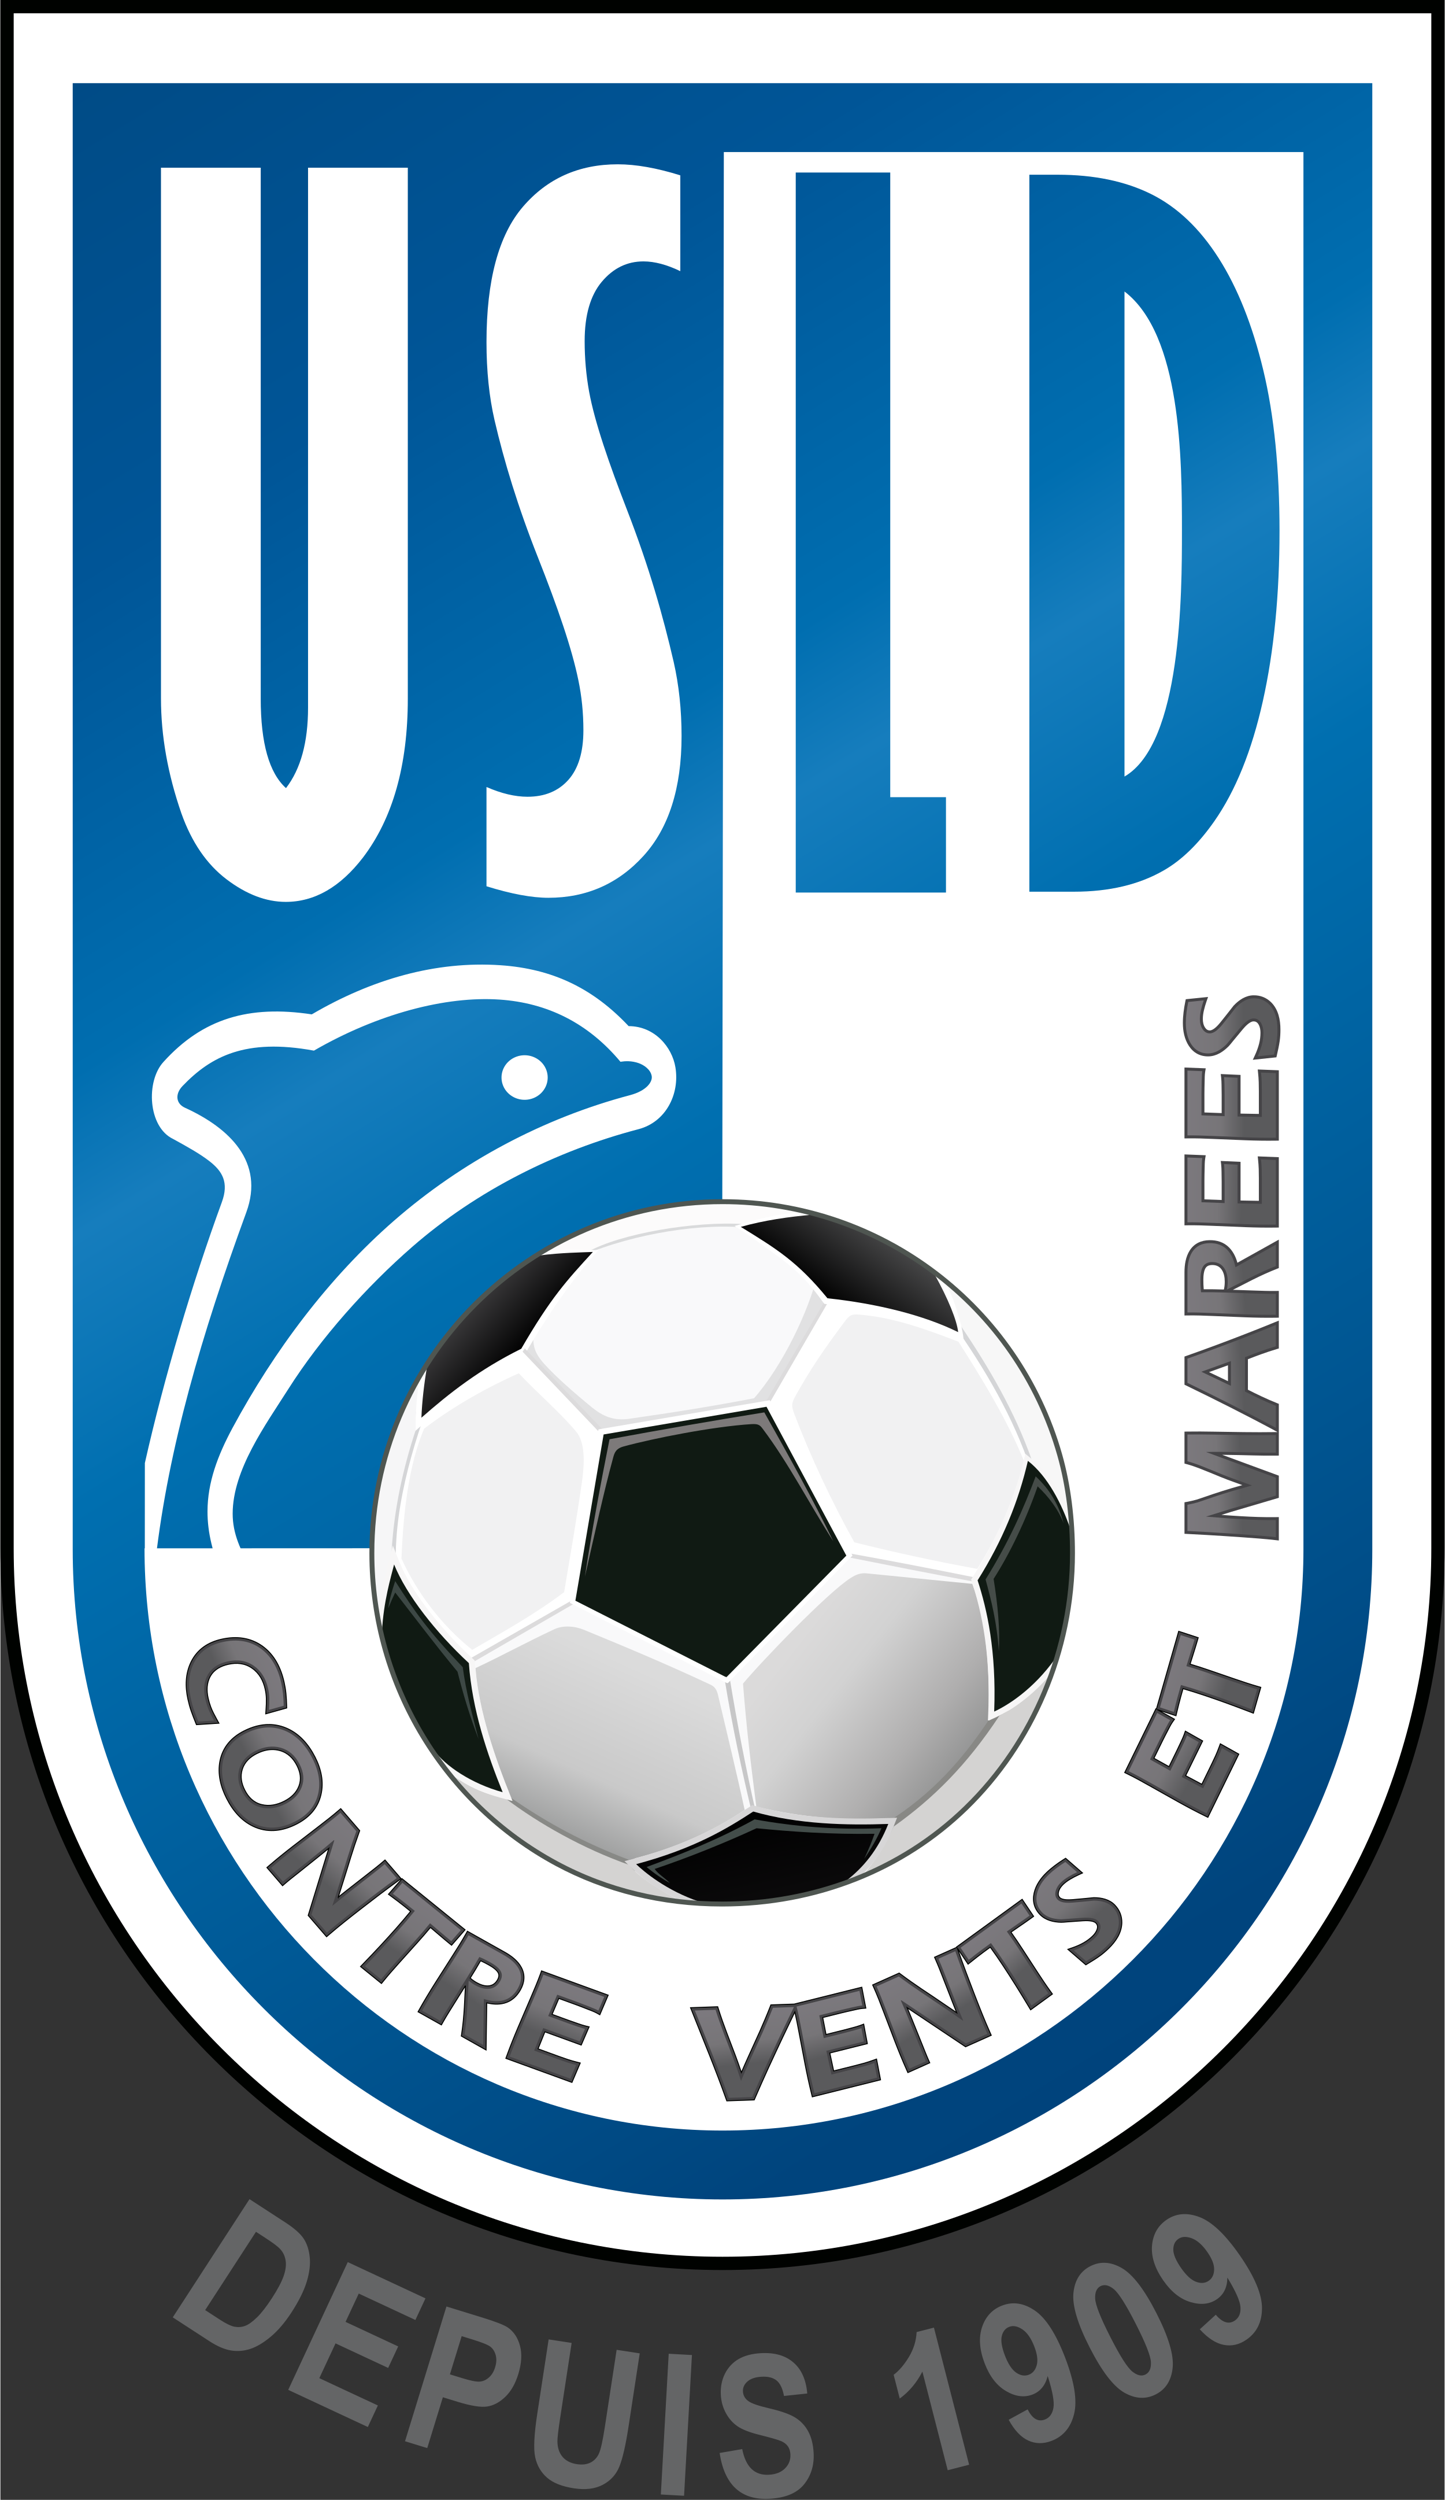 <svg height="415.825" viewBox="0 0 346.805 600" width="240.486" xmlns="http://www.w3.org/2000/svg" xmlns:xlink="http://www.w3.org/1999/xlink"><rect x="0" y="0" width="346.805" height="600" fill="#333333" stroke="none"/><linearGradient id="a"><stop offset="0" stop-color="#7c797e"/><stop offset=".364" stop-color="#777578"/><stop offset=".621" stop-color="#5a5a5c"/><stop offset="1" stop-color="#5a5a5c"/></linearGradient><linearGradient id="d" gradientUnits="userSpaceOnUse" x1="17.362" x2="315.902" y1="19.963" y2="505.498"><stop offset="0" stop-color="#004b86"/><stop offset=".178" stop-color="#005597"/><stop offset=".255" stop-color="#0060a2"/><stop offset=".356" stop-color="#006eb0"/><stop offset=".414" stop-color="#167dbd"/><stop offset=".512" stop-color="#006fb0"/><stop offset=".91" stop-color="#00447d"/><stop offset="1" stop-color="#00427b"/></linearGradient><linearGradient id="x" gradientUnits="userSpaceOnUse" x1="283.819" x2="307.205" xlink:href="#a" y1="246.26" y2="246.614"/><linearGradient id="K" gradientUnits="userSpaceOnUse" x1="279.923" x2="302.891" xlink:href="#a" y1="400.207" y2="407.928"/><linearGradient id="w" gradientUnits="userSpaceOnUse" x1="284.882" x2="307.205" xlink:href="#a" y1="265.394" y2="265.394"/><linearGradient id="v" gradientUnits="userSpaceOnUse" x1="284.173" x2="306.496" xlink:href="#a" y1="285.945" y2="286.299"/><linearGradient id="u" gradientUnits="userSpaceOnUse" x1="284.173" x2="306.996" xlink:href="#a" y1="306.142" y2="304.357"/><linearGradient id="t" gradientUnits="userSpaceOnUse" x1="285.05" x2="306.496" xlink:href="#a" y1="331.903" y2="330.591"/><linearGradient id="s" gradientUnits="userSpaceOnUse" x1="284.173" x2="306.288" xlink:href="#a" y1="355.394" y2="354.669"/><linearGradient id="J" gradientUnits="userSpaceOnUse" x1="273.543" x2="295.866" xlink:href="#a" y1="416.693" y2="429.094"/><linearGradient id="I" gradientUnits="userSpaceOnUse" x1="250.157" x2="266.811" xlink:href="#a" y1="449.646" y2="469.488"/><linearGradient id="H" gradientUnits="userSpaceOnUse" x1="237.402" x2="251.634" xlink:href="#a" y1="462.402" y2="478.434"/><linearGradient id="G" gradientUnits="userSpaceOnUse" x1="220.394" x2="231.772" xlink:href="#a" y1="471.969" y2="491.254"/><linearGradient id="F" gradientUnits="userSpaceOnUse" x1="198.071" x2="203.74" xlink:href="#a" y1="479.055" y2="501.024"/><linearGradient id="E" gradientUnits="userSpaceOnUse" x1="178.228" x2="180.543" xlink:href="#a" y1="482.244" y2="503.317"/><linearGradient id="D" gradientUnits="userSpaceOnUse" x1="137.48" x2="128.976" xlink:href="#a" y1="475.866" y2="497.126"/><linearGradient id="C" gradientUnits="userSpaceOnUse" x1="118.701" x2="105.899" xlink:href="#a" y1="466.299" y2="486"/><linearGradient id="B" gradientUnits="userSpaceOnUse" x1="103.465" x2="91.506" xlink:href="#a" y1="457.441" y2="476.062"/><linearGradient id="A" gradientUnits="userSpaceOnUse" x1="86.278" x2="70.512" xlink:href="#a" y1="439.378" y2="457.795"/><linearGradient id="z" gradientUnits="userSpaceOnUse" x1="74.927" x2="55.63" xlink:href="#a" y1="422.05" y2="432.283"/><linearGradient id="y" gradientUnits="userSpaceOnUse" x1="65.906" x2="46.417" xlink:href="#a" y1="399.331" y2="407.835"/><linearGradient id="k" gradientUnits="userSpaceOnUse" x1="193.117" x2="234.72" y1="391.742" y2="424.574"><stop offset="0" stop-color="#dbdada"/><stop offset=".272" stop-color="#d2d2d2"/><stop offset=".693" stop-color="#afaeae"/><stop offset="1" stop-color="#8c8d8d"/></linearGradient><linearGradient id="j" gradientUnits="userSpaceOnUse" x1="153.071" x2="135.354" y1="400.394" y2="439.37"><stop offset="0" stop-color="#dbdbdb"/><stop offset=".658" stop-color="#c9c9c9"/><stop offset="1" stop-color="#a1a2a2"/></linearGradient><linearGradient id="p" gradientUnits="userSpaceOnUse" x1="211.181" x2="198.806" y1="295.512" y2="312.457"><stop offset="0" stop-color="#474748"/><stop offset="1"/></linearGradient><linearGradient id="i" gradientUnits="userSpaceOnUse" x1="110.551" x2="125.394" y1="311.102" y2="324.426"><stop offset="0" stop-color="#454446"/><stop offset="1"/></linearGradient><linearGradient id="n" gradientUnits="userSpaceOnUse" x1="178.724" x2="183.543" y1="434.412" y2="457.087"><stop offset="0"/><stop offset="1" stop-color="#0b0a0b"/></linearGradient><linearGradient id="b"><stop offset="1" stop-color="#f9f9fa"/><stop offset="1" stop-color="#f7f8f9"/><stop offset="1" stop-color="#efeff0"/><stop offset="1" stop-color="#e5e5e5"/><stop offset="1" stop-color="#e4e5e5"/><stop offset="1" stop-color="#e3e4e4"/></linearGradient><linearGradient id="e" gradientTransform="matrix(1.063 0 0 1.054 -141.596 -145.5)" gradientUnits="userSpaceOnUse" x1="297.447" x2="297.447" xlink:href="#b" y1="492.301" y2="554.449"/><linearGradient id="f" gradientTransform="matrix(1.271 0 0 .881 -141.596 -145.5)" gradientUnits="userSpaceOnUse" x1="208.344" x2="208.344" y1="499.271" y2="560.164"><stop offset="1" stop-color="#e1e1e2"/><stop offset="1" stop-color="#e3e3e5"/><stop offset="1" stop-color="#f0eff0"/><stop offset="1" stop-color="#fcfcfc"/><stop offset="1" stop-color="#fff"/></linearGradient><linearGradient id="g" gradientTransform="matrix(.863 0 0 1.298 -141.596 -145.5)" gradientUnits="userSpaceOnUse" x1="274.149" x2="274.149" y1="360.138" y2="420.375"><stop offset="1" stop-color="#fff"/><stop offset="1" stop-color="#fcfbfb"/><stop offset="1" stop-color="#e5e3e4"/><stop offset="1" stop-color="#e3e2e3"/></linearGradient><linearGradient id="h" gradientTransform="matrix(1.092 0 0 1.025 -141.596 -145.5)" gradientUnits="userSpaceOnUse" x1="231.622" x2="231.622" xlink:href="#b" y1="515.267" y2="578.695"/><linearGradient id="c"><stop offset="1" stop-color="#f7f6f6"/><stop offset="1" stop-color="#d7d6d7"/><stop offset="1" stop-color="#d2d1d1"/><stop offset="1" stop-color="#8c8c8a"/><stop offset="1" stop-color="#838887"/><stop offset="1" stop-color="#8a8a88"/><stop offset="1" stop-color="#727676"/><stop offset="1" stop-color="#7b8180"/></linearGradient><linearGradient id="l" gradientTransform="matrix(.768 0 0 1.458 -141.596 -145.5)" gradientUnits="userSpaceOnUse" x1="302.398" x2="302.398" xlink:href="#c" y1="354.188" y2="396.243"/><linearGradient id="m" gradientTransform="matrix(1.77 0 0 .633 -141.596 -145.5)" gradientUnits="userSpaceOnUse" x1="164.631" x2="164.631" y1="914.802" y2="951.771"><stop offset="1" stop-color="#d7d6d7"/><stop offset="1" stop-color="#d2d1d1"/><stop offset="1" stop-color="#8c8c8a"/><stop offset="1" stop-color="#838887"/><stop offset="1" stop-color="#8a8a88"/><stop offset="1" stop-color="#727676"/><stop offset="1" stop-color="#7b8180"/></linearGradient><linearGradient id="o" gradientTransform="matrix(.647 0 0 1.73 -141.596 -145.5)" gradientUnits="userSpaceOnUse" x1="578.888" x2="578.888" xlink:href="#c" y1="285.74" y2="322.792"/><linearGradient id="q" gradientTransform="matrix(1.057 0 0 1.059 -141.596 -145.5)" gradientUnits="userSpaceOnUse" x1="263.254" x2="263.254" y1="454.626" y2="518.794"><stop offset="1" stop-color="#fff"/><stop offset="1" stop-color="#fdfdfd"/><stop offset="1" stop-color="#e6e4e4"/><stop offset="1" stop-color="#e5e3e3"/></linearGradient><linearGradient id="r" gradientTransform="matrix(1.059 0 0 1.057 -141.596 -145.5)" gradientUnits="userSpaceOnUse" x1="263.99" x2="263.99" y1="456.97" y2="518.389"><stop offset="1" stop-color="#101a13"/><stop offset="1" stop-color="#111a13"/><stop offset="1" stop-color="#3b3e3d"/><stop offset="1" stop-color="#3d3f3e"/></linearGradient><path d="m0 0h346.805v371.568c0 95.38-78.051 173.271-173.403 173.271-95.354 0-173.403-77.889-173.403-173.271z" fill="#000200" fill-rule="evenodd"/><path d="m3.189 3.189h340.427v368.38c0 93.568-76.57 170.082-170.214 170.082-93.645 0-170.214-76.51-170.214-170.082z" fill="#fff" fill-rule="evenodd"/><path d="m17.362 19.963h312.081v351.893c0 85.82-70.218 156.04-156.04 156.04-85.822 0-156.04-70.218-156.04-156.04z" fill="url(#d)"/><path d="m173.23 371.567-138.623.053c0 76.695 62.101 139.741 138.796 139.741 76.694 0 139.505-62.811 139.505-139.505v-335.357h-139.187zM38.557 40.25h23.956v127.453c0 10.656 2.02 17.81 6.066 21.456 3.532-4.573 5.298-11.013 5.298-19.313v-129.597h23.956v127.414c0 16.019-3.599 28.749-10.788 38.185-5.451 7.079-11.622 10.616-18.523 10.616-4.722 0-9.463-1.806-14.219-5.417-4.76-3.611-8.374-8.885-10.84-15.821-3.273-9.436-4.905-18.624-4.905-27.563z" fill="#fff" fill-rule="evenodd"/><path d="m116.727 188.887c3.559 1.565 6.846 2.343 9.855 2.343 4.118 0 7.386-1.344 9.799-4.04 2.408-2.697 3.617-6.668 3.617-11.913 0-4.183-.406-8.193-1.209-12.021-1.554-7.588-4.936-17.425-9.724-29.515-4.793-12.09-8.121-23.059-10.407-32.905-1.289-5.59-1.93-11.824-1.93-18.694 0-14.87 2.913-25.705 8.74-32.507 5.828-6.8 13.421-10.201 22.79-10.201 4.359 0 9.364.886 15.013 2.648v23c-3.23-1.56-6.182-2.343-8.85-2.343-3.939 0-7.273 1.634-10.011 4.896-2.739 3.263-4.109 8.011-4.109 14.25 0 4.114.354 8.159 1.072 12.125 1.369 7.45 4.824 17.327 9.107 28.389 5.364 13.827 8.682 25.577 11.204 36.497 1.256 5.531 1.889 11.45 1.889 17.759 0 12.484-3.051 22.074-9.147 28.777-6.096 6.701-13.709 10.048-22.832 10.048-3.995 0-8.949-.925-14.865-2.765z" fill="#fff" fill-rule="evenodd"/><path d="M190.991 41.408h22.693v149.923h13.384v22.896h-36.077zM247.092 41.937h6.839c8.693 0 16.165 1.552 22.407 4.646 6.242 3.099 11.643 8.217 16.202 15.362 4.559 7.144 8.132 16.118 10.731 26.922 2.594 10.804 3.893 23.663 3.893 38.585 0 15.274-1.335 28.874-3.998 40.805-2.663 11.931-6.557 21.554-11.676 28.874-3.792 5.416-7.861 9.359-12.207 11.824-5.891 3.377-13.044 5.065-21.458 5.065h-10.733zm22.845 28.024v116.423c13.7-7.967 13.796-43.717 13.796-58.991 0-17.284-.175-47.024-13.796-57.432z" fill="url(#d)"/><g fill="#646566" fill-rule="evenodd" transform="translate(-141.596 -145.5) scale(1.058)"><path d="m190.371 636.41 8.099 5.26c2.048 1.33 3.447 2.567 4.194 3.7.747 1.133 1.206 2.532 1.374 4.186.179 1.652-.051 3.51-.668 5.568-.628 2.06-1.773 4.371-3.444 6.944-1.508 2.323-3.077 4.163-4.716 5.54-1.636 1.37-3.184 2.291-4.642 2.774-1.454.476-2.909.597-4.38.36-1.471-.236-3.099-.929-4.897-2.097l-8.337-5.414zm1.473 7.411-11.534 17.76 3.335 2.166c1.424.925 2.546 1.467 3.357 1.612.818.149 1.606.084 2.364-.196.765-.276 1.658-.912 2.689-1.912 1.027-.994 2.16-2.451 3.405-4.368 1.29-1.986 2.17-3.642 2.641-4.97.467-1.321.631-2.503.476-3.535-.151-1.039-.57-1.924-1.267-2.67-.519-.568-1.669-1.421-3.449-2.578zM199.159 679.677l13.515-28.984 17.64 8.226-2.288 4.906-12.856-5.995-2.996 6.424 11.945 5.57-2.275 4.879-11.945-5.57-3.679 7.889 13.287 6.196-2.278 4.886zM225.67 691.333l9.404-30.567 8.135 2.503c3.032.933 4.964 1.691 5.807 2.269 1.343.927 2.256 2.314 2.751 4.15.493 1.842.366 3.976-.383 6.41-.681 2.213-1.67 3.934-2.962 5.173-1.292 1.238-2.66 1.963-4.099 2.183-1.431.222-3.682-.136-6.742-1.077l-3.317-1.02-3.547 11.529zm12.858-23.841-2.667 8.668 2.797.86c1.879.578 3.192.842 3.949.787.75-.058 1.452-.364 2.091-.922.646-.557 1.118-1.331 1.427-2.335.311-1.01.355-1.939.126-2.765-.234-.835-.64-1.467-1.22-1.91-.583-.436-1.928-.975-4.042-1.625zM258.27 668.23l5.218.799-2.62 17.12c-.407 2.664-.613 4.403-.604 5.226.014 1.433.402 2.592 1.153 3.491.753.891 1.843 1.449 3.263 1.667 1.207.184 2.235.063 3.083-.357.84-.421 1.478-1.092 1.904-2.006.425-.907.879-2.939 1.361-6.089l2.676-17.488 5.241.802-2.541 16.605c-.649 4.239-1.346 7.274-2.084 9.089-.746 1.821-1.996 3.197-3.764 4.124-1.77.934-3.957 1.195-6.555.797-2.701-.413-4.739-1.222-6.107-2.426-1.369-1.196-2.256-2.733-2.671-4.597-.416-1.864-.257-5.162.467-9.894zM283.736 703.413l1.785-31.93 5.271.294-1.785 31.93zM297.076 693.998l5.128-.888c.794 4.052 2.805 5.997 6.032 5.828 1.591-.084 2.826-.566 3.696-1.454.878-.881 1.278-1.938 1.213-3.173-.038-.729-.227-1.338-.573-1.827-.346-.496-.859-.887-1.53-1.18-.672-.293-2.276-.753-4.83-1.395-2.289-.566-3.978-1.216-5.061-1.964-1.09-.741-1.978-1.745-2.663-3.014-.685-1.269-1.063-2.651-1.142-4.146-.091-1.74.221-3.329.935-4.769.723-1.432 1.76-2.545 3.114-3.332 1.361-.78 3.06-1.226 5.112-1.334 3.078-.161 5.524.545 7.337 2.128 1.819 1.575 2.86 3.921 3.119 7.024l-5.272.56c-.328-1.705-.889-2.876-1.698-3.52-.801-.636-1.92-.921-3.34-.846-1.42.074-2.505.429-3.24 1.065-.742.635-1.09 1.392-1.044 2.284.046.87.433 1.581 1.163 2.139.731.566 2.371 1.128 4.914 1.711 2.703.634 4.664 1.344 5.89 2.13 1.227.786 2.192 1.839 2.886 3.144.695 1.313 1.093 2.925 1.193 4.843.145 2.774-.588 5.146-2.191 7.123-1.611 1.978-4.231 3.063-7.86 3.253-6.417.336-10.185-3.127-11.289-10.391zM353.708 696.663l-4.861 1.248-5.746-22.379c-1.292 2.515-3.005 4.554-5.141 6.117l-1.383-5.388c1.208-.894 2.355-2.234 3.449-4.022 1.085-1.793 1.669-3.68 1.764-5.673l3.931-1.009zM362.687 686.459l4.304-2.354c1.064 2.128 2.371 2.894 3.921 2.299 1.043-.4 1.687-1.278 1.93-2.639.243-1.361-.195-3.769-1.3-7.229-.264 1.058-.686 1.931-1.261 2.637-.567.704-1.3 1.225-2.197 1.569-1.863.715-3.852.458-5.967-.772-2.115-1.23-3.738-3.319-4.87-6.266-1.209-3.149-1.401-5.915-.593-8.298.815-2.386 2.331-4.005 4.541-4.854 2.475-.95 4.96-.564 7.453 1.151 2.5 1.712 4.78 5.264 6.848 10.651 2.108 5.492 2.787 9.753 2.035 12.801-.748 3.039-2.448 5.071-5.111 6.093-1.849.71-3.604.689-5.273-.065-1.67-.755-3.159-2.329-4.461-4.724zm5.828-16.585c-.721-1.877-1.627-3.18-2.714-3.911-1.096-.736-2.088-.929-2.984-.585-.869.334-1.432 1.028-1.691 2.077-.259 1.049-.023 2.537.719 4.47.739 1.925 1.601 3.214 2.577 3.868.97.657 1.919.803 2.844.448.883-.339 1.478-1.054 1.782-2.152.304-1.098.124-2.504-.533-4.214zM381.224 651.617c2.262-1.153 4.651-1.008 7.149.435 2.498 1.443 5.118 4.863 7.867 10.257 2.738 5.374 3.962 9.497 3.661 12.367-.298 2.876-1.581 4.884-3.831 6.03-2.269 1.156-4.651 1.024-7.139-.398-2.488-1.423-5.122-4.87-7.901-10.323-2.728-5.354-3.944-9.464-3.643-12.333.301-2.869 1.581-4.884 3.837-6.033zm2.309 4.532c-.882.45-1.288 1.392-1.218 2.826.071 1.435 1.212 4.33 3.429 8.682s3.889 6.977 5.001 7.864c1.116.894 2.116 1.119 2.999.67.889-.453 1.301-1.398 1.224-2.83-.077-1.431-1.221-4.316-3.432-8.655-2.218-4.352-3.883-6.98-4.995-7.884-1.112-.904-2.119-1.126-3.009-.673zM406.067 665.942l3.625-3.307c1.538 1.815 2.989 2.25 4.354 1.305.918-.636 1.336-1.641 1.25-3.021-.086-1.38-1.082-3.616-2.975-6.716-.006 1.091-.21 2.038-.6 2.861-.384.819-.973 1.498-1.763 2.045-1.641 1.136-3.634 1.357-5.98.663-2.346-.694-4.418-2.339-6.215-4.934-1.92-2.773-2.762-5.414-2.542-7.921.226-2.512 1.316-4.443 3.262-5.792 2.179-1.509 4.685-1.722 7.513-.646 2.834 1.072 5.891 3.982 9.176 8.726 3.349 4.836 5.018 8.816 5.009 11.955-.007 3.129-1.177 5.506-3.522 7.13-1.629 1.128-3.338 1.523-5.138 1.185-1.801-.338-3.621-1.514-5.454-3.533zm1.735-17.494c-1.145-1.653-2.334-2.704-3.563-3.157-1.239-.455-2.248-.409-3.038.138-.765.53-1.147 1.338-1.151 2.418-.004 1.081.579 2.47 1.757 4.172 1.174 1.696 2.316 2.744 3.42 3.147 1.098.408 2.055.326 2.869-.238.777-.538 1.186-1.374 1.222-2.513.036-1.139-.473-2.462-1.516-3.968z"/></g><g stroke-width="1.058"><path d="m74.773 243.462c14.395-8.425 29.711-12.856 45.324-11.792 12.595.858 22.272 5.589 30.764 14.614 6.311.012 10.439 5.083 11.231 9.861 1.082 6.537-2.346 13.167-8.84 14.869-19.803 5.189-38.889 14.77-54.321 28.215-11.009 9.591-21.968 21.832-29.79 34.152-5.457 8.596-13.352 19.361-13.367 29.922-.006 4.832 1.929 8.936 4.533 13.303l5.647 12.635-13.553-2.804c-3.145-.651-6.242-1.792-9.258-2.885-2.325-.842-4.884-1.831-7.302-2.331l-1.165-9.548.013-20.521c4.593-20.393 11.357-43.14 18.491-62.629 1.726-4.716.119-7.393-2.918-9.773-2.362-1.852-5.59-3.629-8.788-5.384-6.038-2.867-6.591-13.861-2.298-18.511 9.387-10.374 20.485-13.681 35.595-11.393zm-37.496 130.819c3.086-26.818 11.028-53.961 21.776-83.322 4.404-12.031-3.984-20.199-14.757-25.095-2.14-.972-2.416-3.266-.566-5.198 6.763-7.062 15.068-11.53 31.557-8.5 15.278-8.828 31.632-13.136 44.589-12.253 11.432.78 21.234 5.601 29.019 14.926 1.13-.174 2.629-.275 4.369.326 1.238.427 2.876 1.516 3.141 3.115.221 1.334-1.162 3.501-5.228 4.578-20.852 5.525-40.402 15.966-56.64 30.113-15.752 13.724-28.829 31.276-38.75 49.663-3.635 6.738-6.046 13.187-6.056 20.137-.007 4.978 1.188 10.197 4.106 16.726-5.042-1.043-11.518-4.173-16.56-5.216z" fill="#fff" fill-rule="evenodd"/><path d="M125.881 253.274a5.542 5.346 0 0 1 5.542 5.346 5.542 5.346 0 1 1-5.542-5.346zM173.391 288.771c37.358 0 70.405 24.487 80.65 60.512 2.149 7.557 3.053 15.644 3.053 23.489 0 22.741-9.13 45.049-25.484 60.917-15.67 15.204-36.63 22.95-58.352 22.95-13.783 0-27.346-3.11-39.513-9.652-27.254-14.654-44.189-43.305-44.189-74.216 0-46.244 37.549-84.001 83.836-84.001z" fill="#fff" fill-rule="evenodd"/><path d="m203.928 373.358-29.417 29.837 6.163 32.456c9.741 2.754 20.901 3.735 33.479 2.942 9.533-6.046 18.29-14.807 26.404-25.817l-4.623-33.437z" fill="url(#e)"/><path d="m226.435 316.979c7.669 10.461 14.674 23.14 20.215 40.696l3.192-1.596c-2.571-14.319-10.196-27.796-21.279-40.696z" fill="#d4d5d7" fill-rule="evenodd"/><path d="m199.437 310.329c-5.807 9.93-11.615 19.86-17.422 29.79 6.694 11.038 13.388 22.077 20.082 33.115 13.432 2.615 26.865 5.231 40.297 7.847 1.685-9.443 3.369-18.885 5.054-28.328-4.1-12.391-10.883-24.05-18.885-35.376-9.708-2.35-19.417-4.699-29.126-7.049z" fill="#fff"/><path d="m123.232 321.235 25.269 26.865 31.918-5.054 20.215-35.11-18.087-13.299c-14.541-.998-31.741 1.884-46.282 7.98z" fill="url(#f)"/><path d="m182.813 296.498c-15.217-.355-30.178 1.329-44.686 6.65l-2.66-1.33c15.427-8.512 30.854-10.285 46.282-7.448z" fill="#d9dadb" fill-rule="evenodd"/><path d="m103.815 335.598c-5.719 15.117-8.556 30.81-7.182 47.346l-2.926-1.862c-1.174-15.705 1.53-31.021 7.448-46.016z" fill="#d4d5d7" fill-rule="evenodd"/><path d="m139.89 301.286c12.374-5.259 29.075-7.907 40.297-6.517 5.364 4.079 10.861 6.428 16.225 10.506-2.361 9.675-8.634 22.553-15.427 30.322-10.39 1.995-19.159 3.37-29.987 4.933-3.662.528-6.265-.549-8.977-2.762-3.861-3.153-8.614-7.262-11.507-10.508-2.572-2.885-2.962-4.939-2.195-9.217 3.946-6.694 7.625-10.063 11.57-16.757z" fill="#f9f9fa"/><path d="m124.03 322.033 22.875 24.205-6.118 36.706-30.854 17.289-14.631-19.618c-1.65-14.529 2.449-30.177 8.112-45.416z" fill="url(#g)"/><path d="m111.43 399.169 29.258-16.358 32.849 17.422 7.182 34.844-28.195 12.767c-11.161-3.934-21.689-9.764-31.785-16.89z" fill="url(#h)"/><path d="m140.96 300.517c7.765-4.415 25.741-7.5 37.627-6.71 3.873-1.022 7.161-1.873 15.56-2.829-17.438-3.118-40.693-5.238-64.692 10.173 6.028-.495 8.128-.78 11.506-.634z" fill="#fcfbfb" fill-rule="evenodd"/><path d="m124.481 329.607c4.699 4.965 10.085 9.558 13.825 14.062 2.332 2.809 1.858 8.402 1.342 12.017-1.343 9.402-2.766 17.404-4.273 26.448-7.321 5.535-15.306 9.883-22.071 13.849-7.382-5.874-13.36-13.836-16.994-21.914.455-11.349 1.795-22.651 5.441-31.162 5.655-4.345 13.3-9.088 22.73-13.299z" fill="#f1f1f2"/><path d="m119.242 427.23-1.064 1.995c9.797 8.423 21.19 15.072 34.179 19.949v-3.857c-.043 2.567-32.384-14.584-33.115-18.087z" fill="#888986" fill-rule="evenodd"/><path d="m237.606 408.744c-8.334 13.565-17.732 23.584-28.195 30.057l1.862 3.192c11.726-6.921 22.232-17.195 31.12-31.918z" fill="#888885" fill-rule="evenodd"/><path d="m100.499 331.325c7.231-12.717 17.682-23.371 30.238-30.84 2.824-.773 9.436-.436 12.9-.433-6.368 6.951-12.65 16.294-17.339 24.377l-.214.369-.382.19c-8.916 4.424-16.229 9.809-23.667 16.349l-2.476 2.177.124-3.294c.098-2.598.339-5.196.668-7.775.047-.373.097-.746.148-1.119z" fill="#fff" fill-rule="evenodd"/><path d="m142.277 300.484c-2.753.117-7.526.158-12.933.847-10.88 6.761-20.104 15.945-26.925 26.788-.663 4.007-1.171 8.189-1.32 12.153 6.671-5.865 13.892-11.552 23.973-16.554 7.152-12.331 10.969-16.428 17.204-23.234z" fill="url(#i)"/><path d="m114.09 400.366c6.295-2.926 11.235-5.709 18.885-9.31 2.172-1.022 4.963-.781 7.182.133 9.228 3.8 19.134 7.912 29.524 12.767 1.232.576 2.162.789 2.66 2.926 1.928 8.266 4.433 18.486 6.384 27.53-7.292 4.877-16.425 9.265-27.796 11.969-10.745-4.1-19.446-8.728-28.328-14.895-3.857-9.797-7.714-20.791-8.512-31.12z" fill="url(#j)"/><path d="m207.983 377.624c-1.424-.142-2.526.303-3.79 1.102-5.543 3.504-21.494 20.117-25.867 25.363.875 11.061 1.784 18.508 3.192 29.525 10.285 2.543 22.022 3.602 33.115 2.66 11-7.276 17.638-15.954 22.609-23.274.444-11.615-.355-23.762-3.857-32.849z" fill="url(#k)"/><path d="m202.563 317.444c-5.016 6.692-8.166 11.383-11.634 17.608-.996 1.788-1.011 2.388-.277 4.318 3.905 10.268 8.946 20.971 14.405 30.806 9.708 2.438 19.816 4.61 29.524 6.384 5.38-8.617 8.229-15.544 11.304-25.668-4.029-10.119-10.734-20.869-15.826-28.86-8.577-3.305-15.775-5.835-23.858-6.516-1.97-.166-2.377.245-3.638 1.928z" fill="#f1f1f2"/><path d="M239.901 411.803c-7.891 11.925-15.915 19.86-25.402 26.599-2.261 4.965-3.99 7.669-7.714 12.102 14.153-7.04 33.965-17.655 45.75-49.207-4.873 5.751-9.133 8.601-12.634 10.506zM121.271 431.619c8.096 6.147 18.768 12.121 29.657 15.959 2.43 3.014 7.93 6.428 13.299 9.177-22.393-3.106-41.799-12.321-56.389-31.386 3.425 2.948 8.235 5.297 13.432 6.251z" fill="#d4d3d2" fill-rule="evenodd"/><path d="m99.726 343.246c-3.015 9.11-5.209 18.95-5.785 29.124-.975 4.344-2.948 10.816-3.125 15.161-3.3-18.043-.911-37.659 9.975-57.12-.842 3.99-1.153 9.244-1.064 12.834z" fill="#f6f6f7" fill-rule="evenodd"/><path d="m230.592 318.176c6.744 9.947 13.028 20.641 17.156 32.45 3.17 3.024 6.185 5.039 8.778 11.57-1.407-19.96-10.296-38.602-29.79-54.66 2.084 3.724 3.059 7.049 3.857 10.639z" fill="#f7f7f7" fill-rule="evenodd"/><path d="m138.161 384.672-26.2 15.161-1.33-.532 26.998-15.427z" fill="#dcdbdc" fill-rule="evenodd"/><path d="m108.498 426.102c-9.206-11.325-15.397-24.96-17.809-39.551.049-.356.101-.711.156-1.066.556-3.574 1.436-6.856 2.321-10.338l1.065-4.19 1.622 4.007c2.885 7.127 9.071 14.657 14.432 20.093 1.033 1.048 2.09 2.072 3.171 3.072l.412.381.039.56c.743 10.604 4.054 20.761 8.013 30.555l1.072 2.654-2.761-.756c-3.667-1.004-8.066-2.897-11.734-5.421z" fill="url(#l)"/><path d="m94.54 375.496c-.757 2.979-2.536 8.907-2.896 15.94 2.298 10.145 6.44 19.736 12.155 28.296l.317.317c2.614 3.733 8.982 8.052 16.491 10.107-3.713-9.188-7.326-19.761-8.113-30.987-7.895-7.305-14.98-16.327-17.954-23.673z" fill="#101a13"/><path d="m175.134 402.76c1.773 10.905 3.901 21.811 6.384 32.716l-.931.133c-2.549-10.617-4.81-21.124-6.65-32.45z" fill="#c7c7c8" fill-rule="evenodd"/><path d="M202.929 373.634c10.229 2.039 20.58 4.078 31.519 6.118v-1.064c-10.418-2.084-20.304-4.034-31.253-5.985zM125.394 324.426l18.752 19.683.798-.665-19.018-19.816zM198.806 312.457l-15.294 26.333-.931-.266 15.668-26.748z" fill="#dcdbdc" fill-rule="evenodd"/><path d="m206.915 449.972c-10.531 4.43-21.984 6.668-33.657 6.668-3.403 0-6.793-.19-10.152-.574-.835-.384-1.659-.795-2.473-1.233-3.141-1.689-6.371-3.905-8.952-6.39l-1.811-1.743 2.429-.647c5.772-1.538 11.403-3.515 16.779-6.127 3.831-1.861 7.371-3.995 10.931-6.32l.543-.355.623.179c10.27 2.944 21.366 3.295 31.985 2.924l2.16-.076-.792 2.011c-1.863 4.731-4.408 8.553-7.613 11.682z" fill="url(#m)"/><path d="m152.665 447.422c1.749 1.684 7.163 6.344 15.365 9.067 1.738.101 3.481.151 5.229.151 10.217 0 20.266-1.714 29.676-5.112 4.305-3.254 7.859-7.621 10.276-13.758-9.904.346-21.607.124-32.425-2.977-6.107 3.989-14.083 8.89-28.12 12.63z" fill="url(#n)" fill-rule="evenodd"/><path d="m256.493 361.929c.411 3.616.6 7.255.6 10.844 0 10.059-1.787 20.032-5.194 29.401-.957 1.112-1.971 2.178-3.041 3.193-2.764 2.621-6.145 5.122-9.62 6.724l-2.098.967.089-2.309c.406-10.587-.607-20.911-3.911-31.001l-.207-.632.354-.563c5.982-9.514 10.137-18.694 12.661-29.61 4.702 3.649 7.971 7.587 10.368 12.986z" fill="url(#o)"/><path d="m238.645 410.803c3.253-1.5 9.364-5.313 14.603-12.643 2.529-8.181 3.846-16.753 3.846-25.388 0-1.931-.055-3.877-.17-5.826-1.974-5.824-5.373-12.59-10.183-16.323-2.232 9.655-6.012 19.038-12.077 28.684 2.27 6.932 4.538 16.97 3.98 31.497z" fill="#101a13"/><path d="m192.582 290.97c12.799 2.978 24.602 8.882 34.527 17.09 1.567 4.622 3.619 8.146 4.174 13.291-10.677-5.222-21.152-7.103-32.825-8.341l-.579-.061-.369-.451c-2.913-4.12-5.818-7.28-10.037-10.388-3.899-2.872-7.075-5.276-11.169-7.858 4.944-1.408 9.524-2.888 16.278-3.283z" fill="#fff" fill-rule="evenodd"/><path d="m229.996 319.733c-.302-2.802-2.365-7.921-5.668-13.876-8.689-6.587-18.667-11.478-29.397-14.303-5.446.475-11.571 1.329-17.132 2.914 8.439 5.194 13.602 8.31 20.81 17.134 11.816 1.256 23.117 4.035 31.388 8.131z" fill="url(#p)"/><path d="m143.625 343.061 41.115-6.989 19.878 37.281-30.012 30.69-37.838-19.326z" fill="url(#q)"/><path d="m144.853 344.29-6.78 39.901 36.25 18.386 28.817-29.208-19.168-35.728z" fill="url(#r)"/><path d="m140.356 378.422c1.665-10.994 3.721-21.988 5.918-32.982 12.565-2.324 24.961-4.479 37.172-6.45 5.914 10.504 11.711 20.95 16.558 30.92-5.641-8.777-10.647-18.596-16.857-26.863-.71-.945-.999-1.35-2.846-1.235-9.257.579-23.685 3.449-30.634 5.354-1.869.512-2.196 1.5-2.523 2.696-2.329 8.516-4.392 18.143-6.787 28.56z" fill="#7d7a7a"/><path d="m173.391 287.826c38.708 0 71.448 25.647 81.559 61.198 2.098 7.378 3.089 15.698 3.089 23.748 0 23.909-9.88 46.177-25.771 61.595-15.236 14.783-36.131 23.217-59.01 23.217-14.451 0-28.058-3.365-39.961-9.764-26.596-14.3-44.687-42.695-44.687-75.048 0-46.833 38.039-84.946 84.781-84.946zm0 1.181c-46.155 0-83.6 37.649-83.6 83.765 0 30.859 16.918 59.412 44.065 74.008 12.136 6.525 25.654 9.624 39.401 9.624 21.672 0 42.568-7.729 58.187-22.884 16.309-15.825 25.412-38.071 25.412-60.748 0-7.797-.911-15.924-3.044-23.425-10.205-35.885-43.13-60.34-80.423-60.34z" fill="#4f5651" fill-rule="evenodd"/><path d="m160.77 451.967c-1.862-1.037-3.724-2.289-5.586-3.857 8.645-3.201 17.289-6.639 25.934-11.437 9.252 1.689 19.255 2.564 30.455 2.128-1.092 2.532-2.5 4.959-4.123 7.315 1.06-2.263 1.897-4.323 2.46-5.984-10.729.165-20.188-.521-28.327-1.33-7.548 3.49-16.214 6.992-24.47 9.774.799 1.197 2.526 2.195 3.657 3.392z" fill="#434d4a" fill-rule="evenodd"/><path d="m93.144 386.002c.185-1.749.934-4.405 1.661-6.515 4.745 7.468 7.963 11.949 16.226 20.679.752 5.829 2.326 11.57 3.79 17.223-2.142-5.599-3.594-10.391-5.054-16.159-5.054-6.074-10.24-12.943-14.962-19.017-.465.953-1.263 2.77-1.662 3.789z" fill="#3d4845" fill-rule="evenodd"/><path d="m248.612 354.35c-2.856 7.569-6.333 15.566-12.035 24.736 1.371 5.087 2.714 10.236 3.192 17.289.294-5.122-.228-10.969-1.264-17.422 3.882-6.027 7.759-14.096 10.574-22.209 2.52 2.362 4.968 5.486 6.249 8.91-1.154-4.465-3.26-8.079-6.716-11.304z" fill="#454c48" fill-rule="evenodd"/></g><g fill="#454447" fill-rule="evenodd"><path d="m284.655 239.829 5.351-.545-.367 1.052c-.252.721-.463 1.455-.638 2.198-.156.667-.254 1.353-.254 2.039 0 .728.135 1.466.552 2.077.282.414.626.673 1.138.665.893-.014 2.008-1.288 2.511-1.914 1.07-1.328 2.127-2.665 3.173-4.011l.022-.028.025-.026c1.261-1.325 2.851-2.419 4.744-2.448 1.65-.025 3.095.537 4.271 1.701 1.708 1.719 2.199 4.167 2.199 6.509 0 .939-.047 1.889-.184 2.819-.166 1.121-.416 2.254-.669 3.358l-.113.493-5.664.599.522-1.133c.406-.88.746-1.795.985-2.735.216-.854.332-1.727.332-2.608 0-.662-.102-1.357-.428-1.946-.283-.523-.658-.806-1.262-.797-.9.014-2.062 1.299-2.582 1.922-.816.987-1.632 1.974-2.45 2.96-.274.331-.602.773-.902 1.077-1.308 1.315-2.946 2.41-4.862 2.44-2.013.031-3.608-.839-4.716-2.518-1.068-1.634-1.433-3.577-1.433-5.503 0-.866.06-1.732.166-2.591.107-.872.248-1.74.427-2.6zM289.132 267.005l4.141.153v-4.367c0-.801-.012-1.603-.032-2.404-.014-.579-.025-1.2-.092-1.774l-.097-.827 4.754.211v9.282l4.398.079v-5.414c0-.735-.01-1.471-.032-2.206-.023-.748-.081-1.496-.157-2.24l-.083-.812 5.063.198v16.88l-.698.011c-2.448.037-4.9-.007-7.347-.099-2.599-.097-5.198-.202-7.796-.318-2.024-.09-4.069-.163-6.094-.132l-.72.011v-17.021l5.105.2-.131.792c-.122.738-.117 1.719-.135 2.471-.023.946-.048 1.896-.048 2.842zM289.132 287.865l4.141.153v-4.367c0-.802-.012-1.603-.032-2.404-.014-.579-.025-1.2-.092-1.774l-.097-.827 4.754.211v9.282l4.398.079v-5.414c0-.735-.01-1.471-.032-2.206-.023-.748-.081-1.496-.157-2.24l-.083-.812 5.063.198v16.88l-.698.011c-2.448.037-4.9-.007-7.347-.099-2.599-.097-5.198-.202-7.796-.318-2.024-.09-4.069-.162-6.095-.132l-.719.011v-17.021l5.105.2-.131.792c-.122.739-.117 1.719-.135 2.471-.023.946-.048 1.896-.048 2.842zM306.996 297.531l-9.941 5.545c-.374-1.336-.98-2.612-1.953-3.619-1.279-1.318-2.951-1.827-4.762-1.799-1.977.03-3.641.773-4.729 2.455-.992 1.539-1.27 3.48-1.27 5.277v10.344l.719-.012c2.025-.031 4.07.043 6.094.133 2.598.115 5.198.22 7.797.316 2.447.092 4.899.137 7.348.1l.697-.012v-6.422l-.719.012c-1.697.026-3.427-.042-5.123-.1-1.727-.059-3.455-.116-5.182-.174 1.569-.791 3.133-1.59 4.693-2.398 1.918-.955 3.878-1.863 5.879-2.645l.451-.176zm-16.057 6.09c.976-.015 1.768.289 2.332 1.104.576.828.74 1.889.74 2.877 0 .583-.044 1.18-.174 1.75l-.035.152c-1.612-.05-3.229-.079-4.842-.066-.068-.759-.086-1.53-.086-2.285 0-.846.078-2.263.643-2.953.359-.435.873-.57 1.422-.578zM306.996 316.965l-.975.395c-2.292.93-4.59 1.86-6.898 2.75-2.378.929-4.765 1.832-7.156 2.721-2.376.888-4.761 1.748-7.152 2.592l-.473.168v6.758l.398.193c3.577 1.733 7.142 3.493 10.688 5.289 3.527 1.788 7.04 3.609 10.523 5.482l.752.404-.426.006c-2.547.039-5.097.034-7.645.004-2.467-.03-4.934-.063-7.4-.111-2.064-.041-4.129-.051-6.193-.02l-.697.01v7.668l.523.141c1.032.278 2.049.623 3.045 1.01 1.071.416 2.136.845 3.197 1.285 1.157.481 2.32.964 3.49 1.41 1.208.447 2.418.888 3.627 1.328-.817.232-1.632.467-2.447.701-1.56.466-3.115.953-4.656 1.469-1.286.439-2.576.891-3.867 1.311-.768.216-1.55.388-2.334.535l-.578.109v7.557l.67.035c1.564.084 3.128.168 4.691.252 2.889.165 5.777.36 8.664.562 2.61.183 5.24.374 7.84.668l.789.09v-5.615l-.719.012c-2.797.043-5.607-.061-8.398-.227-1.554-.089-3.108-.195-4.66-.314.805-.25 1.61-.5 2.416-.75l11.361-3.348v-5.32l-13.602-5.004c2.534.011 5.093.095 7.607.152 1.762.041 3.535.076 5.297.049l.697-.012v-12.416l-.447-.178c-1.268-.504-2.518-1.056-3.752-1.637-1.084-.506-2.157-1.037-3.223-1.578v-7.316c1.046-.409 2.103-.824 3.158-1.193 1.243-.45 2.495-.864 3.758-1.242l.506-.152zm-12.213 10.719v3.811l-4.553-2.168z"/><g stroke="#000200" stroke-width=".229"><path d="m255.803 446.014 4.046 3.523-.998.458c-.691.317-1.364.672-2.017 1.062-.587.349-1.148.755-1.64 1.23-.528.51-.964 1.122-1.119 1.85-.105.492-.056.933.302 1.304.617.639 2.29.569 3.084.501 1.686-.142 3.371-.298 5.055-.47l.036-.004h.036c1.827-0 3.7.405 5.013 1.764 1.148 1.189 1.728 2.636 1.695 4.292-.068 2.429-1.485 4.486-3.177 6.12-.675.652-1.39 1.278-2.154 1.824-.919.658-1.906 1.262-2.874 1.845l-.44.265-4.298-3.713 1.162-.402c.911-.315 1.801-.702 2.639-1.18.763-.436 1.47-.959 2.103-1.57.479-.462.909-1.021 1.109-1.668.183-.571.132-1.049-.291-1.487-.623-.645-2.335-.6-3.139-.547-1.268.09-2.536.18-3.804.268-.426.029-.968.097-1.393.09-1.851-.041-3.759-.48-5.087-1.856-1.395-1.445-1.856-3.226-1.411-5.181.443-1.907 1.586-3.522 2.977-4.865.623-.601 1.287-1.159 1.978-1.679.7-.528 1.421-1.028 2.164-1.495zM134.101 479.652l-1.62 3.817 4.094 1.49c.753.274 1.511.537 2.271.792.549.184 1.136.388 1.7.521l.823.195-1.893 4.372-8.723-3.175-1.642 4.083 5.078 1.848c.691.251 1.386.494 2.084.724.712.234 1.436.436 2.162.619l.803.203-1.991 4.665-15.864-5.774.242-.666c.838-2.301 1.754-4.577 2.711-6.831 1.017-2.396 2.042-4.788 3.076-7.177.805-1.859 1.603-3.746 2.296-5.65l.242-.666 15.997 5.822-2.006 4.701-.689-.389c-.651-.367-1.575-.698-2.274-.971-.881-.345-1.765-.693-2.653-1.017zM112.145 463.527l-.346.617c-.992 1.767-2.085 3.5-3.18 5.205-1.407 2.19-2.804 4.386-4.195 6.586-1.309 2.07-2.581 4.167-3.779 6.303l-.348.619 5.602 3.143.348-.617c.831-1.48 1.758-2.943 2.66-4.381.923-1.47 1.844-2.94 2.766-4.41-.098 1.744-.186 3.487-.266 5.232-.131 2.126-.324 4.264-.648 6.375l-.074.486 5.943 3.336.162-11.305c1.358.333 2.778.434 4.145.086 1.784-.458 3.063-1.646 3.953-3.232.962-1.714 1.159-3.534.236-5.303-.846-1.617-2.405-2.807-3.967-3.684zm3.17 7.076c.699.313 1.383.677 2.045 1.049.73.409 1.933 1.172 2.25 1.996.198.522.052 1.031-.213 1.504-.48.855-1.147 1.389-2.143 1.479-1.012.093-2.019-.281-2.887-.768-.508-.285-1.007-.616-1.439-1.008l-.107-.098c.854-1.37 1.694-2.752 2.494-4.154zM103.271 462.608c-1.042 1.265-2.12 2.502-3.217 3.719-1.464 1.626-2.926 3.253-4.388 4.88-1.264 1.407-2.523 2.835-3.714 4.305l-.446.551-5.017-4.063.538-.556c1.468-1.518 2.928-3.044 4.362-4.593 1.243-1.342 2.471-2.698 3.686-4.066 1.173-1.321 2.316-2.671 3.434-4.039-1.028-.834-2.066-1.676-3.122-2.466-.525-.393-1.05-.785-1.578-1.174l-.619-.457 3.259-3.734 15.132 12.254-3.237 3.709-.531-.43c-.912-.739-1.807-1.504-2.698-2.268-.612-.524-1.225-1.055-1.846-1.571zM81.131 455.345c.705-.566 1.415-1.127 2.125-1.686 1.662-1.306 3.328-2.607 4.996-3.904 1.198-.932 2.419-1.877 3.57-2.867l.536-.461 3.855 4.469-.623.453c-3.071 2.232-6.094 4.532-9.09 6.863-2.574 2.002-5.17 4.035-7.64 6.165l-.536.463-4.411-5.112 4.945-16.108c-.782.649-1.572 1.289-2.366 1.921-1.685 1.339-3.366 2.685-5.045 4.033-1.038.833-2.151 1.679-3.153 2.552l-.537.468-3.754-4.357.537-.463c1.855-1.598 3.764-3.137 5.699-4.637 2.057-1.595 4.12-3.182 6.189-4.762 1.612-1.231 3.225-2.489 4.762-3.812l.536-.462 4.553 5.277-.143.391c-.712 1.954-1.371 3.926-1.985 5.91-.6 2.007-1.243 4.009-1.867 6.009-.38 1.219-.761 2.44-1.152 3.658zM64.611 413.906c-2.096-.03-4.162.553-6.158 1.57-2.973 1.515-5.033 3.827-5.717 7.127-.634 3.13.159 6.244 1.584 9.041 1.548 3.038 3.764 5.662 6.988 6.965 3.323 1.33 6.648.8 9.785-.799 2.933-1.495 5.096-3.741 5.871-7.004.754-3.153.041-6.237-1.406-9.078-1.582-3.104-3.851-5.758-7.152-7.066-1.27-.499-2.538-.738-3.795-.756zm.346 6.018c.711-.036 1.432.037 2.16.24 1.915.534 3.209 1.848 4.1 3.596.797 1.565 1.116 3.218.482 4.893-.639 1.69-1.933 2.844-3.52 3.652-1.735.884-3.586 1.29-5.5.807-1.872-.473-3.126-1.748-3.988-3.441-.815-1.599-1.161-3.305-.602-5.041.558-1.734 1.822-2.905 3.42-3.719 1.109-.565 2.263-.926 3.447-.986zM68.749 409.94l-5.033 1.402.07-1.001c.062-.889.101-1.79.079-2.681-.019-.751-.116-1.497-.279-2.23-.457-2.056-1.414-3.843-3.168-5.055-1.728-1.195-3.67-1.367-5.694-.917-1.77.393-3.357 1.208-4.286 2.818-.94 1.63-.954 3.513-.555 5.307.162.727.371 1.442.633 2.139.367.975.911 1.982 1.412 2.894l.536.977-5.386.345-.192-.473c-.379-.933-.747-1.874-1.078-2.825-.315-.906-.562-1.839-.77-2.775-.676-3.041-.635-6.156.762-8.996 1.496-3.009 4.075-4.716 7.322-5.437 3.499-.778 6.895-.436 9.841 1.697 2.87 2.091 4.405 5.229 5.161 8.63.194.874.344 1.759.436 2.65.102.987.15 1.985.176 2.977zM190.624 481.006l16.228-4.046.965 5.019-.789.063c-.745.06-1.696.302-2.428.466-.923.206-1.851.412-2.768.641l-4.361 1.087.792 4.071 4.227-1.054c.778-.194 1.553-.4 2.325-.613.558-.154 1.159-.314 1.701-.519l.791-.299.875 4.683-9.008 2.246.922 4.303 5.243-1.307c.714-.178 1.425-.365 2.133-.565.721-.204 1.434-.442 2.139-.695l.78-.281.958 4.981-16.38 4.084-.171-.688c-.593-2.377-1.106-4.775-1.573-7.179-.496-2.555-.985-5.112-1.463-7.67-.302-1.615-.618-3.242-.988-4.848-1.01 2.097-2.017 4.195-3.017 6.295-1.126 2.39-2.246 4.783-3.349 7.183-1.102 2.397-2.165 4.815-3.215 7.235l-.178.411-6.58.23-.175-.487c-1.261-3.517-2.597-7.008-3.977-10.479-1.393-3.488-2.786-6.975-4.179-10.463l-.374-.936 6.516-.228.162.514c.605 1.923 1.285 3.826 1.997 5.711.708 1.873 1.421 3.746 2.137 5.62.48 1.304.95 2.615 1.394 3.933.588-1.376 1.197-2.744 1.816-4.106.88-1.938 1.76-3.875 2.638-5.81.857-1.942 1.692-3.897 2.464-5.875l.169-.434zM229.661 467.381l-.05-.074 15.753-11.445 2.745 4.087-.553.401c-.949.69-1.921 1.356-2.889 2.019-.665.455-1.336.91-1.996 1.377.952 1.334 1.867 2.695 2.76 4.069 1.191 1.835 2.384 3.668 3.578 5.501 1.032 1.585 2.086 3.171 3.197 4.701l.416.573-5.223 3.795-.398-.664c-1.086-1.81-2.183-3.615-3.307-5.402-.975-1.548-1.967-3.085-2.973-4.613-.972-1.476-1.98-2.928-3.013-4.362-1.072.777-2.154 1.562-3.19 2.377-.515.405-1.03.811-1.542 1.22l-.601.48-2.586-3.849.18.511c1.257 3.582 2.593 7.139 3.965 10.679 1.179 3.04 2.381 6.111 3.713 9.088l.289.647-6.163 2.756-14.01-9.361c.397.935.783 1.876 1.161 2.819.8 1.999 1.606 3.996 2.415 5.991.502 1.238.993 2.537 1.538 3.754l.29.647-5.245 2.346-.289-.647c-1-2.235-1.926-4.507-2.808-6.792-.937-2.428-1.865-4.86-2.785-7.295-.716-1.896-1.455-3.806-2.283-5.656l-.29-.647 6.363-2.846.333.249c1.667 1.244 3.367 2.439 5.087 3.597 1.754 1.138 3.489 2.345 5.223 3.515 1.056.713 2.118 1.427 3.171 2.151-.34-.837-.672-1.678-1.003-2.518-.774-1.967-1.542-3.935-2.306-5.906-.548-1.415-1.103-2.856-1.721-4.243l-.288-.647zM277.597 410.214l5.355-18.676 4.679 1.53-.188.657c-.323 1.128-.679 2.251-1.033 3.37-.243.768-.492 1.54-.725 2.313 1.571.465 3.131.974 4.68 1.508 2.068.712 4.137 1.423 6.206 2.132 1.789.614 3.596 1.215 5.414 1.736l.681.195-1.779 6.206-.722-.278c-1.97-.758-3.946-1.505-5.932-2.22-1.721-.62-3.449-1.221-5.183-1.805-1.675-.564-3.363-1.088-5.059-1.583-.366 1.272-.736 2.557-1.05 3.837-.156.637-.312 1.274-.465 1.911l-.179.748-4.506-1.474 4.149 2.317-.46.644c-.433.608-.86 1.493-1.206 2.158-.437.839-.877 1.681-1.292 2.531l-1.976 4.037 3.625 2.015 1.915-3.913c.353-.72.694-1.445 1.028-2.174.241-.526.506-1.089.698-1.635l.281-.798 4.148 2.346-4.08 8.338 3.886 2.065 2.375-4.854c.323-.66.639-1.325.941-1.996.308-.683.585-1.381.844-2.084l.287-.778 4.428 2.474-7.42 15.164-.637-.312c-2.2-1.077-4.366-2.229-6.506-3.419-2.275-1.265-4.546-2.537-6.812-3.819-1.764-.997-3.555-1.99-5.375-2.88l-.637-.312 7.483-15.291z"/></g></g><path d="m306.288 354.669v4.295l-10.86 3.201c-1.971.612-3.941 1.223-5.912 1.834 3.17.274 5.944.48 8.321.616 3.17.188 5.987.264 8.45.226v4.101c-1.842-.208-4.466-.432-7.872-.671-3.406-.239-6.297-.426-8.675-.562-1.564-.084-3.127-.168-4.691-.252v-6.297c.878-.164 1.681-.348 2.41-.553.279-.09 1.574-.53 3.888-1.319 1.414-.474 2.956-.96 4.627-1.459 2.056-.591 3.577-1.023 4.562-1.297-2.506-.909-4.401-1.601-5.687-2.077-.814-.31-1.971-.777-3.47-1.4-1.05-.436-2.121-.866-3.213-1.291-1.092-.425-2.131-.77-3.116-1.034v-6.426c1.949-.029 4.005-.023 6.169.019 2.164.042 4.632.08 7.406.113 2.774.033 5.328.032 7.663-.004v4.23c-1.264.019-3.02.003-5.269-.049-5.077-.116-8.343-.164-9.8-.141l-1.703.026z" fill="url(#s)"/><path d="m298.866 325.751v8.235c1.392.711 2.602 1.306 3.63 1.785 1.328.626 2.592 1.177 3.791 1.654v5.264c-3.192-1.717-6.705-3.547-10.539-5.491-3.341-1.693-6.908-3.458-10.699-5.295v-5.813c2.613-.922 5.002-1.788 7.165-2.596 2.656-.988 5.044-1.896 7.165-2.725 1.628-.628 3.931-1.545 6.908-2.753v5.102c-1.285.386-2.549.803-3.791 1.253-.578.202-1.788.662-3.63 1.379zm-3.374 6.865v-5.941l-7.101 2.562z" fill="url(#t)"/><path d="m296.584 304.15 9.703-5.411v5.134c-1.778.694-3.759 1.586-5.944 2.674-1.928.998-3.866 1.986-5.815 2.963.128-.562.193-1.198.193-1.908 0-1.356-.289-2.45-.867-3.281-.664-.959-1.639-1.428-2.924-1.408-.857.013-1.51.292-1.96.837-.535.654-.803 1.788-.803 3.403 0 1.184.054 2.184.161 3.001 1.671-.025 3.62-.001 5.848.072 2.228.074 4.546.151 6.956.233 2.41.082 4.129.115 5.157.099v5.005c-2.206.034-4.643.001-7.309-.098-2.667-.099-5.264-.205-7.792-.317-2.527-.112-4.573-.156-6.137-.133v-9.623c0-2.067.386-3.698 1.157-4.894.9-1.392 2.281-2.102 4.145-2.13 1.778-.027 3.192.5 4.241 1.582.964.997 1.628 2.397 1.992 4.2z" fill="url(#u)"/><path d="m285.05 293.378v-15.565l3.566.139c-.064.389-.112 1.245-.145 2.57-.032 1.325-.048 2.277-.048 2.859v5.167l5.559.206v-5.102c0-.754-.011-1.561-.032-2.422-.021-.861-.054-1.474-.096-1.839l3.245.144v9.3l5.816.105v-6.136c0-.797-.011-1.539-.032-2.228-.022-.689-.075-1.452-.161-2.29l3.566.14v15.5c-2.206.034-4.643.001-7.309-.099-2.667-.099-5.264-.205-7.792-.317-2.527-.112-4.573-.156-6.137-.133z" fill="url(#v)"/><path d="m285.05 272.518v-15.565l3.566.139c-.064.389-.112 1.245-.145 2.569-.032 1.325-.048 2.277-.048 2.859v5.167l5.559.206v-5.102c0-.754-.011-1.561-.032-2.421-.021-.861-.054-1.474-.096-1.839l3.245.144v9.3l5.816.105v-6.136c0-.797-.011-1.539-.032-2.228-.022-.688-.075-1.452-.161-2.29l3.566.14v15.5c-2.206.034-4.643.001-7.309-.099-2.667-.099-5.264-.205-7.792-.317-2.527-.112-4.573-.156-6.137-.133z" fill="url(#w)"/><path d="m285.243 240.481 3.727-.38c-.257.736-.476 1.493-.659 2.27-.182.778-.273 1.511-.273 2.2 0 .99.225 1.816.675 2.476.45.661 1.028.986 1.735.975.878-.013 1.896-.739 3.052-2.178 1.071-1.329 2.131-2.67 3.181-4.021 1.392-1.463 2.806-2.206 4.241-2.228 1.478-.023 2.731.475 3.759 1.493 1.328 1.336 1.992 3.339 1.992 6.009 0 1.012-.059 1.917-.177 2.715-.118.798-.337 1.899-.659 3.304l-3.92.415c.45-.976.792-1.928 1.028-2.857.235-.929.353-1.857.353-2.782 0-.904-.172-1.666-.514-2.285-.428-.79-1.06-1.179-1.895-1.166-.878.013-1.917.74-3.117 2.179-2.163 2.616-3.266 3.947-3.309 3.99-1.457 1.465-2.913 2.208-4.37 2.23-1.756.027-3.127-.706-4.113-2.198-.878-1.343-1.317-3.047-1.317-5.114 0-.796.053-1.632.161-2.505.107-.874.246-1.721.418-2.541z" fill="url(#x)"/><path d="m68.026 409.406-3.533.984c.073-1.053.1-1.969.081-2.747-.019-.779-.118-1.567-.296-2.366-.542-2.438-1.694-4.266-3.457-5.484-1.763-1.218-3.846-1.56-6.251-1.026-2.237.497-3.819 1.549-4.746 3.156-.926 1.606-1.137 3.545-.633 5.815.173.777.393 1.523.661 2.235.268.712.752 1.707 1.454 2.985l-3.764.241c-.436-1.072-.79-2.002-1.064-2.79-.274-.788-.523-1.687-.747-2.696-.724-3.258-.489-6.1.705-8.527 1.32-2.653 3.599-4.34 6.841-5.06 3.617-.804 6.707-.278 9.27 1.579 2.435 1.775 4.064 4.512 4.886 8.211.196.883.337 1.739.423 2.569.086.83.143 1.804.172 2.923z" fill="url(#y)"/><path d="m74.927 422.05c1.544 3.031 1.994 5.895 1.349 8.592-.672 2.831-2.507 5.011-5.504 6.537-3.264 1.663-6.33 1.921-9.198.772-2.725-1.101-4.932-3.31-6.623-6.629-1.554-3.05-2.061-5.909-1.521-8.576.605-2.918 2.386-5.131 5.344-6.638 3.302-1.682 6.425-1.945 9.371-.788 2.801 1.11 5.062 3.353 6.782 6.729zm-3.079 1.388c-1.065-2.091-2.579-3.41-4.54-3.957-1.962-.547-4.002-.281-6.12.799-1.947.992-3.204 2.369-3.772 4.133s-.353 3.624.644 5.58c1.046 2.053 2.528 3.321 4.446 3.806 1.918.485 3.917.197 5.997-.863 1.928-.982 3.214-2.326 3.859-4.032.645-1.706.474-3.528-.513-5.466z" fill="url(#z)"/><path d="m74.706 459.562 5.467-17.812-.084-.098c-1.217 1.049-2.563 2.161-4.039 3.336-1.477 1.174-3.159 2.519-5.048 4.036-1.889 1.516-2.947 2.372-3.174 2.568l-2.827-3.277c1.67-1.441 3.561-2.98 5.671-4.616 2.11-1.636 4.172-3.223 6.184-4.76 2.012-1.537 3.61-2.816 4.794-3.837l3.819 4.426c-.681 1.867-1.347 3.849-1.998 5.947-.101.343-.722 2.344-1.865 6.003-.887 2.842-1.523 4.826-1.907 5.954 1.003-.837 2.335-1.908 3.996-3.213 1.661-1.305 3.325-2.606 4.992-3.902 1.668-1.297 2.867-2.26 3.597-2.89l2.891 3.35c-2.729 1.985-5.765 4.278-9.109 6.878-3.343 2.601-5.899 4.663-7.667 6.188z" fill="url(#A)"/><path d="m96.535 451.894 14.03 11.362-2.304 2.64c-.619-.501-1.513-1.253-2.683-2.255-1.17-1.002-1.972-1.679-2.407-2.032-1.051 1.298-2.266 2.713-3.644 4.243-1.378 1.531-2.841 3.157-4.388 4.881-1.548 1.723-2.794 3.168-3.737 4.333l-3.865-3.13c1.704-1.762 3.162-3.297 4.372-4.604 1.211-1.307 2.443-2.666 3.696-4.077s2.554-2.948 3.902-4.613c-1.79-1.45-3.022-2.426-3.695-2.93-.672-.503-1.2-.896-1.581-1.177z" fill="url(#B)"/><path d="m116.094 479.782-.158 11.038-4.478-2.513c.288-1.877.507-4.026.656-6.448.098-2.155.212-4.315.339-6.478.425.386.948.753 1.567 1.1 1.183.664 2.282.949 3.298.856 1.17-.105 2.069-.718 2.698-1.839.419-.747.504-1.449.255-2.104-.301-.783-1.156-1.57-2.564-2.36-1.033-.58-1.932-1.023-2.698-1.33-.818 1.457-1.819 3.13-3.003 5.021-1.184 1.89-2.417 3.857-3.7 5.9-1.282 2.044-2.175 3.514-2.678 4.41l-4.365-2.45c1.08-1.924 2.333-4.015 3.76-6.272 1.427-2.257 2.825-4.451 4.193-6.581 1.368-2.13 2.435-3.877 3.2-5.241l8.393 4.71c1.802 1.012 3.031 2.143 3.687 3.395.761 1.459.686 3.001-.226 4.626-.87 1.55-2.041 2.515-3.512 2.893-1.354.345-2.909.234-4.664-.333z" fill="url(#C)"/><path d="m130.374 473.951 14.628 5.324-1.402 3.285c-.342-.193-1.13-.531-2.363-1.014-1.233-.483-2.123-.824-2.669-1.023l-4.856-1.767-2.174 5.124 4.795 1.745c.708.258 1.47.524 2.287.798.817.275 1.404.454 1.763.539l-1.292 2.983-8.74-3.181-2.171 5.399 5.766 2.099c.749.272 1.45.516 2.105.732.655.215 1.391.426 2.21.633l-1.402 3.285-14.567-5.302c.755-2.073 1.653-4.339 2.697-6.797 1.043-2.458 2.068-4.849 3.074-7.172 1.006-2.323 1.777-4.22 2.311-5.689z" fill="url(#D)"/><path d="m180.543 503.317-5.616.196c-1.169-3.26-2.498-6.761-3.986-10.502-1.393-3.488-2.786-6.975-4.179-10.463l4.97-.174c.533 1.696 1.204 3.612 2.011 5.749.712 1.882 1.424 3.755 2.135 5.616.809 2.201 1.468 4.107 1.977 5.718.695-1.696 1.542-3.644 2.543-5.843.88-1.938 1.761-3.877 2.641-5.815.998-2.264 1.824-4.232 2.476-5.905l5.035-.176c-1.386 2.877-2.531 5.264-3.434 7.161-1.324 2.811-2.441 5.208-3.352 7.19-.911 1.982-1.984 4.399-3.221 7.249z" fill="url(#E)"/><path d="m191.193 481.594 15.104-3.766.675 3.507c-.392.031-1.234.192-2.526.481-1.293.289-2.221.504-2.785.645l-5.014 1.25 1.063 5.464 4.951-1.235c.731-.182 1.512-.388 2.342-.617.83-.229 1.418-.409 1.763-.539l.597 3.196-9.025 2.25 1.219 5.69 5.954-1.485c.773-.193 1.491-.383 2.154-.57.664-.188 1.392-.424 2.186-.711l.675 3.507-15.042 3.75c-.534-2.141-1.055-4.522-1.565-7.143-.509-2.621-.997-5.177-1.462-7.665-.465-2.489-.887-4.492-1.265-6.009z" fill="url(#F)"/><path d="m231.84 490.448-15.492-10.352-.118.053c.656 1.467 1.334 3.075 2.035 4.827.701 1.752 1.506 3.75 2.416 5.994.91 2.245 1.426 3.504 1.549 3.777l-3.951 1.767c-.901-2.014-1.832-4.267-2.793-6.758-.961-2.491-1.889-4.922-2.784-7.29-.894-2.369-1.661-4.267-2.299-5.694l5.336-2.387c1.593 1.188 3.3 2.395 5.123 3.622.299.195 2.038 1.365 5.214 3.51 2.467 1.665 4.185 2.844 5.155 3.537-.514-1.201-1.157-2.785-1.931-4.75-.773-1.966-1.541-3.933-2.304-5.903-.763-1.97-1.342-3.395-1.735-4.275l4.039-1.807c1.118 3.184 2.442 6.751 3.973 10.7 1.531 3.949 2.773 6.99 3.726 9.121z" fill="url(#G)"/><path d="m230.58 467.479 14.606-10.612 1.954 2.909c-.645.468-1.602 1.138-2.873 2.008-1.271.87-2.133 1.47-2.585 1.799.982 1.352 2.034 2.891 3.155 4.618 1.122 1.727 2.314 3.561 3.578 5.502 1.264 1.941 2.337 3.518 3.218 4.731l-4.024 2.923c-1.261-2.102-2.366-3.907-3.315-5.415-.949-1.508-1.943-3.05-2.981-4.625-1.038-1.576-2.187-3.23-3.446-4.963-1.864 1.354-3.126 2.291-3.787 2.811-.66.519-1.176.927-1.546 1.223z" fill="url(#H)"/><path d="m255.735 446.894 2.821 2.456c-.705.324-1.4.689-2.084 1.097-.684.407-1.274.851-1.77 1.329-.712.688-1.152 1.425-1.32 2.213-.168.787-.006 1.435.485 1.944.61.632 1.828.87 3.654.715 1.689-.142 3.378-.299 5.067-.471 2.005-0 3.506.515 4.503 1.548 1.026 1.063 1.525 2.323 1.496 3.781-.053 1.897-1.04 3.774-2.961 5.628-.728.703-1.419 1.289-2.074 1.757-.655.468-1.597 1.073-2.827 1.814l-2.978-2.573c1.009-.349 1.929-.761 2.759-1.234.83-.474 1.578-1.032 2.243-1.675.651-.628 1.081-1.282 1.292-1.963.276-.861.123-1.593-.457-2.194-.61-.632-1.843-.885-3.699-.761-3.361.239-5.072.358-5.133.357-2.05-.046-3.58-.592-4.592-1.64-1.22-1.264-1.63-2.773-1.231-4.529.366-1.574 1.292-3.079 2.779-4.515.573-.553 1.21-1.094 1.912-1.623.702-.529 1.406-1.016 2.114-1.461z" fill="url(#I)"/><path d="m270.943 425.113 6.842-13.982 3.118 1.742c-.228.32-.648 1.067-1.258 2.243-.611 1.175-1.044 2.024-1.3 2.546l-2.271 4.641 4.865 2.704 2.243-4.583c.331-.677.676-1.407 1.036-2.19.359-.783.6-1.348.722-1.696l2.83 1.6-4.088 8.354 5.139 2.73 2.697-5.512c.35-.716.667-1.387.95-2.016.283-.628.571-1.338.863-2.13l3.118 1.742-6.814 13.924c-1.982-.97-4.139-2.103-6.473-3.401-2.334-1.298-4.603-2.57-6.807-3.816-2.204-1.246-4.008-2.213-5.413-2.9z" fill="url(#J)"/><path d="m278.455 409.794 4.976-17.354 3.331 1.089c-.22.766-.562 1.883-1.028 3.351-.465 1.468-.776 2.471-.93 3.009 1.606.46 3.383 1.026 5.329 1.696 1.947.67 4.016 1.381 6.207 2.133 2.191.752 4.007 1.334 5.448 1.747l-1.371 4.781c-2.288-.88-4.27-1.622-5.947-2.226-1.676-.604-3.408-1.207-5.197-1.809-1.788-.602-3.712-1.199-5.771-1.789-.635 2.215-1.053 3.73-1.253 4.546-.201.816-.356 1.455-.466 1.916z" fill="url(#K)"/></svg>
